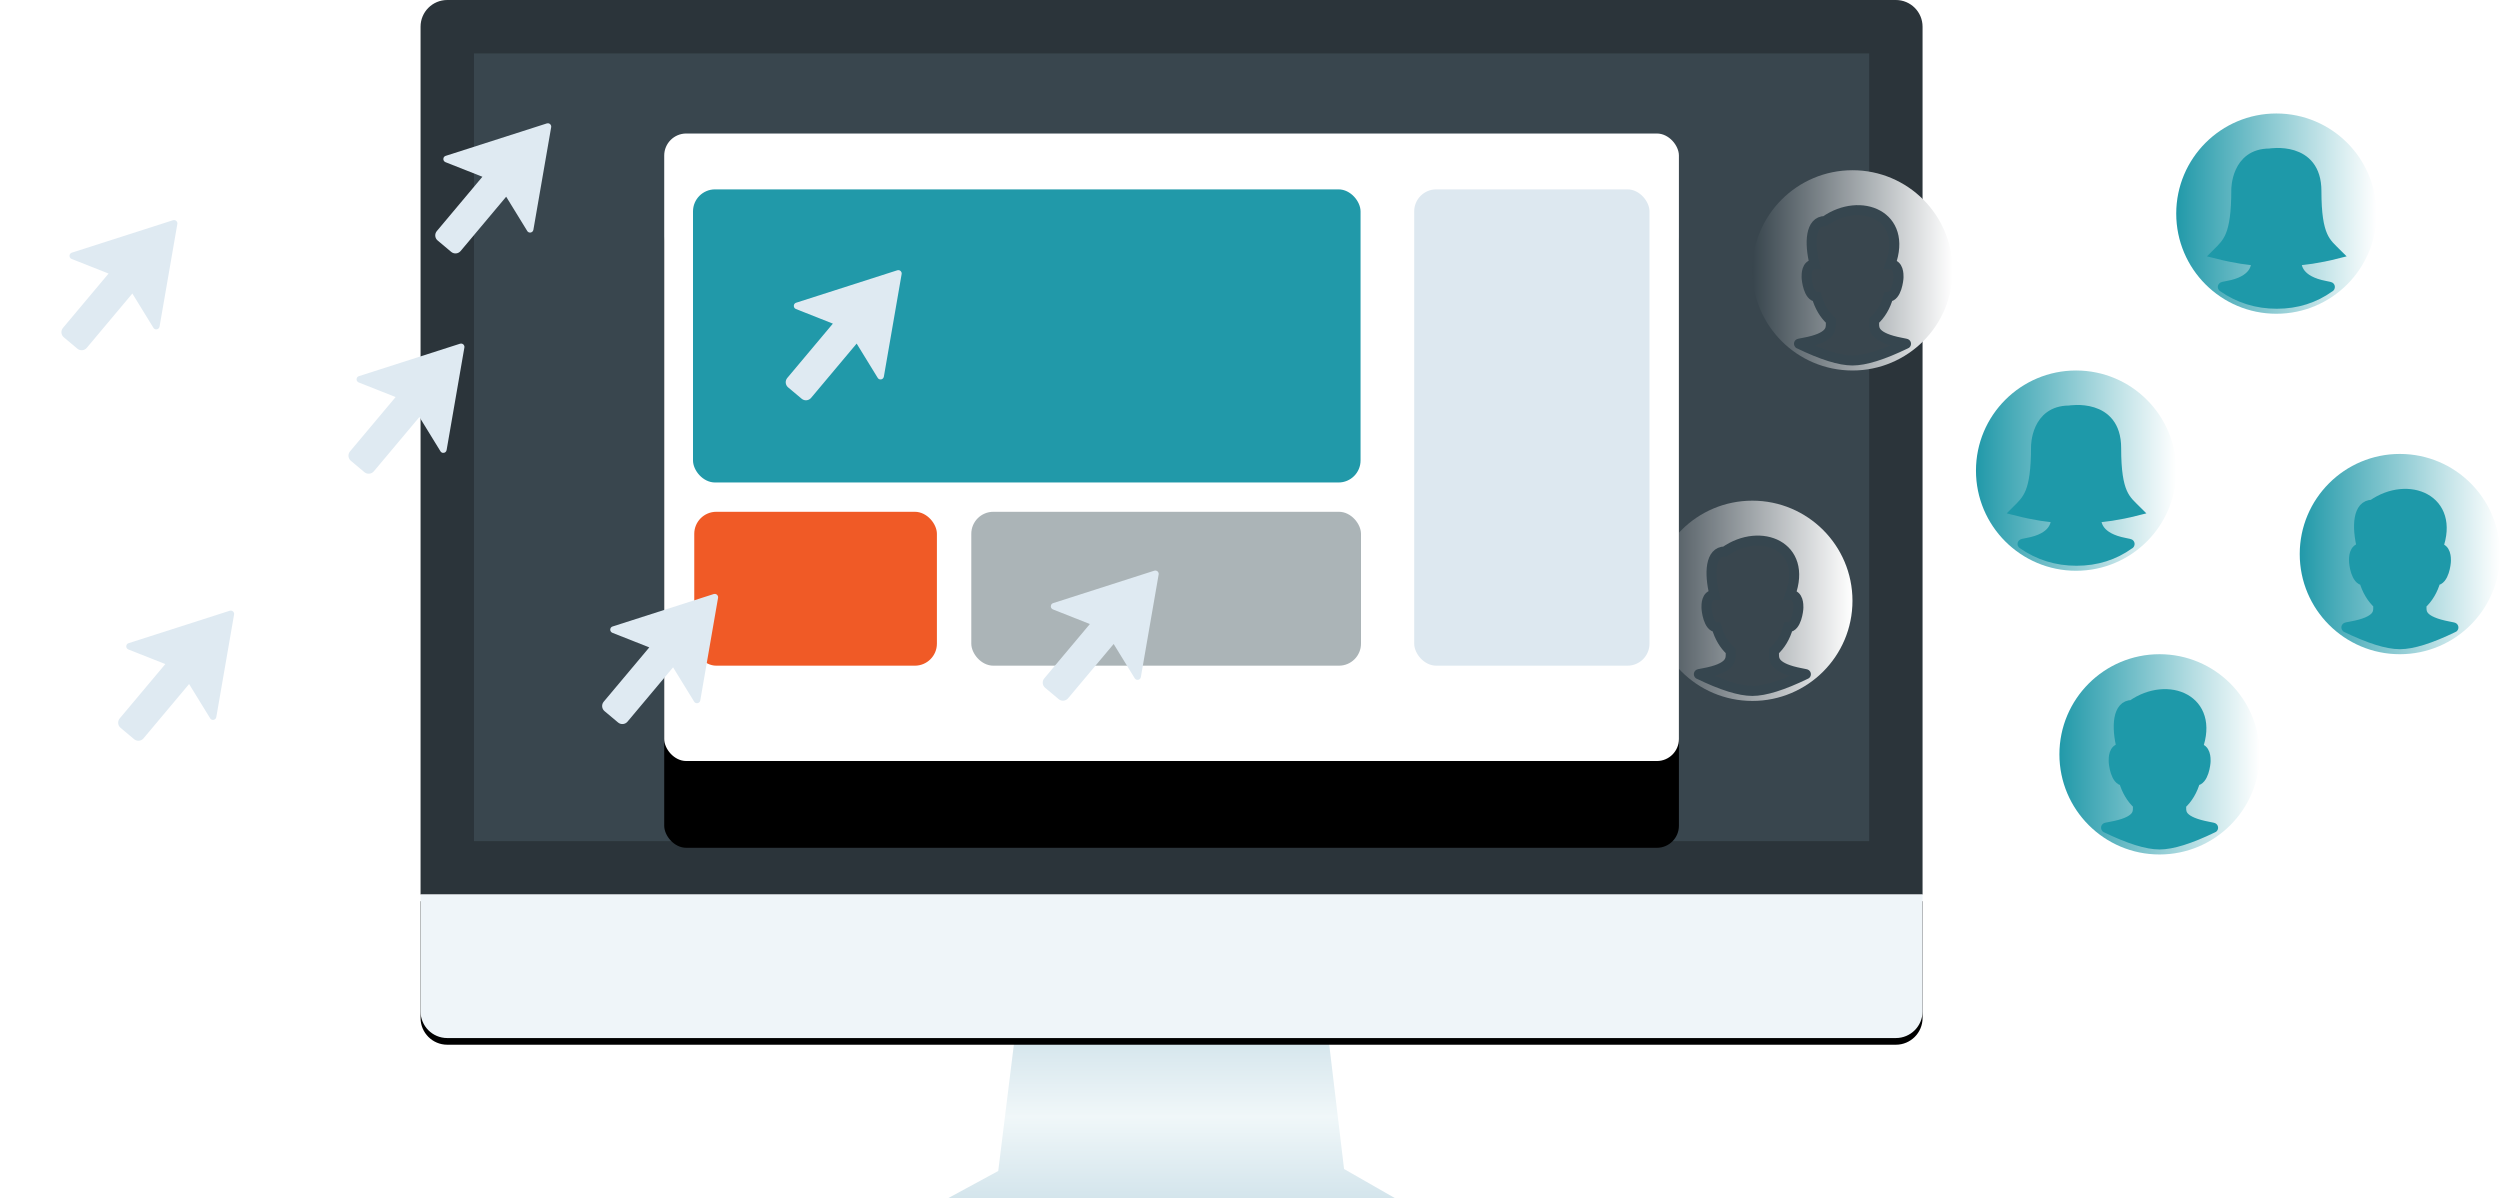 <?xml version="1.0" encoding="UTF-8"?>
<svg width="749px" height="359px" viewBox="0 0 749 359" version="1.1" xmlns="http://www.w3.org/2000/svg" xmlns:xlink="http://www.w3.org/1999/xlink">
    <!-- Generator: Sketch 53.2 (72643) - https://sketchapp.com -->
    <title>lead-gen-hero</title>
    <desc>Created with Sketch.</desc>
    <defs>
        <linearGradient x1="50%" y1="0%" x2="50%" y2="100%" id="linearGradient-1">
            <stop stop-color="#D4E5EC" offset="0%"></stop>
            <stop stop-color="#F0F7F9" offset="49.201%"></stop>
            <stop stop-color="#D4E5EC" offset="100%"></stop>
        </linearGradient>
        <path d="M0,268 L450,268 L450,303 C450,307.418 446.418,311 442,311 L8,311 C3.582,311 5.41083001e-16,307.418 0,303 L0,268 Z" id="path-2"></path>
        <filter x="-0.2%" y="-2.3%" width="100.4%" height="109.3%" filterUnits="objectBoundingBox" id="filter-3">
            <feOffset dx="0" dy="2" in="SourceAlpha" result="shadowOffsetOuter1"></feOffset>
            <feColorMatrix values="0 0 0 0 0   0 0 0 0 0   0 0 0 0 0  0 0 0 0.08 0" type="matrix" in="shadowOffsetOuter1"></feColorMatrix>
        </filter>
        <linearGradient x1="0%" y1="50%" x2="100%" y2="50%" id="linearGradient-4">
            <stop stop-color="#2199A9" offset="0%"></stop>
            <stop stop-color="#FFFFFF" offset="100%"></stop>
        </linearGradient>
        <linearGradient x1="0%" y1="50%" x2="100%" y2="50%" id="linearGradient-5">
            <stop stop-color="#38454D" offset="0%"></stop>
            <stop stop-color="#FFFFFF" offset="100%"></stop>
        </linearGradient>
        <linearGradient x1="100%" y1="50%" x2="-4.928%" y2="50%" id="linearGradient-6">
            <stop stop-color="#FFFFFF" offset="0%"></stop>
            <stop stop-color="#38444C" offset="100%"></stop>
        </linearGradient>
        <rect id="path-7" x="0" y="0" width="304" height="188" rx="6.6"></rect>
        <filter x="-30.4%" y="-35.4%" width="160.9%" height="198.4%" filterUnits="objectBoundingBox" id="filter-8">
            <feOffset dx="0" dy="26" in="SourceAlpha" result="shadowOffsetOuter1"></feOffset>
            <feGaussianBlur stdDeviation="26.5" in="shadowOffsetOuter1" result="shadowBlurOuter1"></feGaussianBlur>
            <feColorMatrix values="0 0 0 0 0   0 0 0 0 0   0 0 0 0 0  0 0 0 0.32 0" type="matrix" in="shadowBlurOuter1"></feColorMatrix>
        </filter>
        <linearGradient x1="0%" y1="0%" x2="100%" y2="0%" id="linearGradient-9">
            <stop stop-color="#2199A9" offset="0%"></stop>
            <stop stop-color="#DFEAF2" offset="100%"></stop>
        </linearGradient>
        <linearGradient x1="0%" y1="0%" x2="100%" y2="0%" id="linearGradient-10">
            <stop stop-color="#2199A9" offset="0%"></stop>
            <stop stop-color="#DFEAF2" offset="100%"></stop>
        </linearGradient>
        <linearGradient x1="0%" y1="0%" x2="100%" y2="0%" id="linearGradient-11">
            <stop stop-color="#2199A9" offset="0%"></stop>
            <stop stop-color="#DFEAF2" offset="100%"></stop>
        </linearGradient>
        <linearGradient x1="0%" y1="0%" x2="100%" y2="0%" id="linearGradient-12">
            <stop stop-color="#36424A" offset="0%"></stop>
            <stop stop-color="#DFEAF2" offset="100%"></stop>
        </linearGradient>
        <linearGradient x1="0%" y1="0%" x2="100%" y2="0%" id="linearGradient-13">
            <stop stop-color="#354148" offset="0%"></stop>
            <stop stop-color="#DFEAF2" offset="100%"></stop>
        </linearGradient>
        <linearGradient x1="0%" y1="0%" x2="100%" y2="0%" id="linearGradient-14">
            <stop stop-color="#37444B" offset="0%"></stop>
            <stop stop-color="#DFEAF2" offset="100%"></stop>
        </linearGradient>
        <linearGradient x1="0%" y1="0%" x2="100%" y2="0%" id="linearGradient-15">
            <stop stop-color="#ACB4B8" offset="0%"></stop>
            <stop stop-color="#DFEAF2" offset="100%"></stop>
        </linearGradient>
        <linearGradient x1="0%" y1="0%" x2="100%" y2="0%" id="linearGradient-16">
            <stop stop-color="#ACB4B8" offset="0%"></stop>
            <stop stop-color="#DFEAF2" offset="100%"></stop>
        </linearGradient>
        <linearGradient x1="0%" y1="0%" x2="100%" y2="0%" id="linearGradient-17">
            <stop stop-color="#ACB4B8" offset="0%"></stop>
            <stop stop-color="#DFEAF2" offset="100%"></stop>
        </linearGradient>
    </defs>
    <g id="page_templates" stroke="none" stroke-width="1" fill="none" fill-rule="evenodd">
        <g id="Service-Lead-Gen-Page" transform="translate(-449, -295)">
            <g id="slim-hero">
                <g id="hero">
                    <g id="lead-gen-hero" transform="translate(450, 295)">
                        <g id="iMac" transform="translate(125, 0)">
                            <polygon id="Base" fill="url(#linearGradient-1)" points="178 311 272 311 276.68 350.233 292 359 158 359 173.072 350.826"></polygon>
                            <path d="M450,8 L450,268 L0,268 L0,8 C-5.41083001e-16,3.582 3.582,8.11624501e-16 8,0 L442,0 C446.418,3.05821289e-14 450,3.582 450,8 Z" id="Outer-Frame" fill="#2B343A"></path>
                            <g id="Bottom">
                                <use fill="black" fill-opacity="1" filter="url(#filter-3)" xlink:href="#path-2"></use>
                                <use fill="#EFF5F9" fill-rule="evenodd" xlink:href="#path-2"></use>
                            </g>
                            <polygon id="Inner-Window" fill="#39464E" points="16 252 434 252 434 16 16 16"></polygon>
                            <g id="Avatar" transform="translate(369, 34)">
                                <g id="Female" transform="translate(97, 77)">
                                    <path d="M60,30 C60,46.568 46.566,60 30,60 C13.43,60 0,46.568 0,30 C0,13.431 13.43,0 30,0 C46.566,0 60,13.431 60,30 Z" id="Stroke-3" fill="url(#linearGradient-4)"></path>
                                    <path d="M14,52 C13.792,51.975 14.263,51.857 15.414,51.648 C23.524,50.178 23.997,45.908 23.997,44.286 L23.997,44 C22.317,44.032 17.608,43.392 12.131,42.001 C15.444,38.689 17.997,36.764 17.997,22.842 C17.997,22.842 17.914,11.998 27.957,11.998 C27.957,11.998 41.997,9.549 41.997,23.217 C41.997,37.139 44.817,38.689 48.129,42.001 C42.588,43.409 37.596,44.033 35.998,44 L35.998,44.287 C35.998,45.909 36.5,50.103 44.586,51.648 C45.729,51.867 46.2,51.984 46,52 C41.378,55.333 36.088,57 30.13,57 C24.171,57 18.795,55.333 14,52 Z" id="Stroke-1" stroke="#1E99A9" stroke-width="3" fill="#1E99A9"></path>
                                </g>
                                <g id="Female-Copy" transform="translate(157, 0)">
                                    <path d="M60,30 C60,46.568 46.566,60 30,60 C13.43,60 0,46.568 0,30 C0,13.431 13.43,0 30,0 C46.566,0 60,13.431 60,30 Z" id="Stroke-3" fill="url(#linearGradient-4)"></path>
                                    <path d="M14,52 C13.792,51.975 14.263,51.857 15.414,51.648 C23.524,50.178 23.997,45.908 23.997,44.286 L23.997,44 C22.317,44.032 17.608,43.392 12.131,42.001 C15.444,38.689 17.997,36.764 17.997,22.842 C17.997,22.842 17.914,11.998 27.957,11.998 C27.957,11.998 41.997,9.549 41.997,23.217 C41.997,37.139 44.817,38.689 48.129,42.001 C42.588,43.409 37.596,44.033 35.998,44 L35.998,44.287 C35.998,45.909 36.5,50.103 44.586,51.648 C45.729,51.867 46.2,51.984 46,52 C41.378,55.333 36.088,57 30.13,57 C24.171,57 18.795,55.333 14,52 Z" id="Stroke-1" stroke="#1E99A9" stroke-width="3" fill="#1E99A9"></path>
                                </g>
                                <g id="Male" transform="translate(30, 17)">
                                    <path d="M60,30 C60,46.568 46.57,60 30,60 C13.434,60 0,46.568 0,30 C0,13.431 13.434,0 30,0 C46.57,0 60,13.431 60,30 Z" id="Stroke-3" fill="url(#linearGradient-5)"></path>
                                    <path d="M46,52 C46.192,52.006 45.721,51.9 44.586,51.682 C36.499,50.138 36.477,47.627 36.477,46.007 L36.477,45.051 C38.413,43.319 39.907,40.831 40.706,37.919 C43.222,37.925 43.797,32.797 43.797,32.028 C43.797,31.261 43.864,28.192 41.364,28.192 C46.739,13.595 32.496,7.739 21.8,15.217 C17.39,15.217 17.035,21.704 18.657,28.192 C16.16,28.192 16.258,31.261 16.258,32.028 C16.258,32.797 16.831,37.925 19.305,37.925 C20.116,40.822 21.598,43.3 23.523,45.029 L23.523,46.007 C23.523,47.627 23.523,50.214 15.414,51.682 C14.271,51.89 13.8,51.996 14,52 C20.888,55.333 26.221,57 29.998,57 C33.776,57 39.11,55.333 46,52 Z" id="Stroke-1" stroke="#36464F" stroke-width="3" fill="#39464E"></path>
                                </g>
                                <g id="Male-Copy-2" transform="translate(194, 102)">
                                    <path d="M60,30 C60,46.568 46.57,60 30,60 C13.434,60 0,46.568 0,30 C0,13.431 13.434,0 30,0 C46.57,0 60,13.431 60,30 Z" id="Stroke-3" fill="url(#linearGradient-4)"></path>
                                    <path d="M46,52 C46.192,52.006 45.721,51.9 44.586,51.682 C36.499,50.138 36.477,47.627 36.477,46.007 L36.477,45.051 C38.413,43.319 39.907,40.831 40.706,37.919 C43.222,37.925 43.797,32.797 43.797,32.028 C43.797,31.261 43.864,28.192 41.364,28.192 C46.739,13.595 32.496,7.739 21.8,15.217 C17.39,15.217 17.035,21.704 18.657,28.192 C16.16,28.192 16.258,31.261 16.258,32.028 C16.258,32.797 16.831,37.925 19.305,37.925 C20.116,40.822 21.598,43.3 23.523,45.029 L23.523,46.007 C23.523,47.627 23.523,50.214 15.414,51.682 C14.271,51.89 13.8,51.996 14,52 C20.888,55.333 26.221,57 29.998,57 C33.776,57 39.11,55.333 46,52 Z" id="Stroke-1" stroke="#1E99A9" stroke-width="3" fill="#1E99A9"></path>
                                </g>
                                <g id="Male-Copy-3" transform="translate(122, 162)">
                                    <path d="M60,30 C60,46.568 46.57,60 30,60 C13.434,60 0,46.568 0,30 C0,13.431 13.434,0 30,0 C46.57,0 60,13.431 60,30 Z" id="Stroke-3" fill="url(#linearGradient-4)"></path>
                                    <path d="M46,52 C46.192,52.006 45.721,51.9 44.586,51.682 C36.499,50.138 36.477,47.627 36.477,46.007 L36.477,45.051 C38.413,43.319 39.907,40.831 40.706,37.919 C43.222,37.925 43.797,32.797 43.797,32.028 C43.797,31.261 43.864,28.192 41.364,28.192 C46.739,13.595 32.496,7.739 21.8,15.217 C17.39,15.217 17.035,21.704 18.657,28.192 C16.16,28.192 16.258,31.261 16.258,32.028 C16.258,32.797 16.831,37.925 19.305,37.925 C20.116,40.822 21.598,43.3 23.523,45.029 L23.523,46.007 C23.523,47.627 23.523,50.214 15.414,51.682 C14.271,51.89 13.8,51.996 14,52 C20.888,55.333 26.221,57 29.998,57 C33.776,57 39.11,55.333 46,52 Z" id="Stroke-1" stroke="#1E99A9" stroke-width="3" fill="#1E99A9"></path>
                                </g>
                                <g id="Male-Copy" transform="translate(0, 116)">
                                    <path d="M60,30 C60,46.568 46.57,60 30,60 C13.434,60 0,46.568 0,30 C0,13.431 13.434,0 30,0 C46.57,0 60,13.431 60,30 Z" id="Stroke-3" fill="url(#linearGradient-6)"></path>
                                    <path d="M46,52 C46.192,52.006 45.721,51.9 44.586,51.682 C36.499,50.138 36.477,47.627 36.477,46.007 L36.477,45.051 C38.413,43.319 39.907,40.831 40.706,37.919 C43.222,37.925 43.797,32.797 43.797,32.028 C43.797,31.261 43.864,28.192 41.364,28.192 C46.739,13.595 32.496,7.739 21.8,15.217 C17.39,15.217 17.035,21.704 18.657,28.192 C16.16,28.192 16.258,31.261 16.258,32.028 C16.258,32.797 16.831,37.925 19.305,37.925 C20.116,40.822 21.598,43.3 23.523,45.029 L23.523,46.007 C23.523,47.627 23.523,50.214 15.414,51.682 C14.271,51.89 13.8,51.996 14,52 C20.888,55.333 26.221,57 29.998,57 C33.776,57 39.11,55.333 46,52 Z" id="Stroke-1" stroke="#36464F" stroke-width="3" fill="#39464E"></path>
                                </g>
                            </g>
                            <g id="website" transform="translate(73, 40)" fill-rule="nonzero">
                                <g id="Rectangle">
                                    <use fill="black" fill-opacity="1" filter="url(#filter-8)" xlink:href="#path-7"></use>
                                    <use fill="#FFFFFF" xlink:href="#path-7"></use>
                                </g>
                                <rect id="Rectangle" fill="#2199A9" x="8.623" y="16.736" width="200" height="87.816" rx="6.6"></rect>
                                <rect id="Rectangle" fill="#F05A26" x="9" y="113.333" width="72.696" height="46.103" rx="6.6"></rect>
                                <rect id="Rectangle" fill-opacity="0.4" fill="#2F444D" x="92" y="113.333" width="116.754" height="46.103" rx="6.6"></rect>
                                <rect id="Rectangle" fill="#DDE8F0" x="224.696" y="16.736" width="70.493" height="142.701" rx="6.6"></rect>
                            </g>
                        </g>
                        <g id="pointer-copy-6" transform="translate(0, 56)">
                            <path d="M51.27,10.76 L32,10.76" id="Path" stroke="url(#linearGradient-9)" stroke-width="2" stroke-linecap="round"></path>
                            <path d="M26.27,18.76 L12,18.76" id="Path-Copy" stroke="url(#linearGradient-10)" stroke-width="2" stroke-linecap="round"></path>
                            <path d="M29.27,29.76 L0.601,29.76" id="Path-Copy-2" stroke="url(#linearGradient-11)" stroke-width="2" stroke-linecap="round"></path>
                            <path d="M19.547,32.959 L30.986,29.146 L30.986,50.396 C30.986,51.501 31.882,52.396 32.986,52.396 L38.287,52.396 C39.391,52.396 40.287,51.501 40.287,50.396 L40.287,29.146 L51.583,32.911 C52.107,33.086 52.674,32.803 52.848,32.279 C52.943,31.995 52.905,31.683 52.746,31.43 L35.765,4.486 C35.471,4.019 34.853,3.879 34.386,4.173 C34.249,4.259 34.136,4.377 34.055,4.517 L18.366,31.508 C18.088,31.985 18.251,32.597 18.728,32.875 C18.976,33.019 19.274,33.05 19.547,32.959 Z" id="Path-4" fill="#DFEAF2" transform="translate(35.49, 28.698) scale(-1, 1) rotate(-40) translate(-35.49, -28.698) "></path>
                        </g>
                        <g id="pointer-copy-7" transform="translate(86, 93)">
                            <path d="M51.27,10.76 L32,10.76" id="Path" stroke="url(#linearGradient-9)" stroke-width="2" stroke-linecap="round"></path>
                            <path d="M26.27,18.76 L12,18.76" id="Path-Copy" stroke="url(#linearGradient-10)" stroke-width="2" stroke-linecap="round"></path>
                            <path d="M29.27,29.76 L0.601,29.76" id="Path-Copy-2" stroke="url(#linearGradient-11)" stroke-width="2" stroke-linecap="round"></path>
                            <path d="M19.547,32.959 L30.986,29.146 L30.986,50.396 C30.986,51.501 31.882,52.396 32.986,52.396 L38.287,52.396 C39.391,52.396 40.287,51.501 40.287,50.396 L40.287,29.146 L51.583,32.911 C52.107,33.086 52.674,32.803 52.848,32.279 C52.943,31.995 52.905,31.683 52.746,31.43 L35.765,4.486 C35.471,4.019 34.853,3.879 34.386,4.173 C34.249,4.259 34.136,4.377 34.055,4.517 L18.366,31.508 C18.088,31.985 18.251,32.597 18.728,32.875 C18.976,33.019 19.274,33.05 19.547,32.959 Z" id="Path-4" fill="#DFEAF2" transform="translate(35.49, 28.698) scale(-1, 1) rotate(-40) translate(-35.49, -28.698) "></path>
                        </g>
                        <g id="pointer-copy-8" transform="translate(17, 173)">
                            <path d="M51.27,10.76 L32,10.76" id="Path" stroke="url(#linearGradient-9)" stroke-width="2" stroke-linecap="round"></path>
                            <path d="M26.27,18.76 L12,18.76" id="Path-Copy" stroke="url(#linearGradient-10)" stroke-width="2" stroke-linecap="round"></path>
                            <path d="M29.27,29.76 L0.601,29.76" id="Path-Copy-2" stroke="url(#linearGradient-11)" stroke-width="2" stroke-linecap="round"></path>
                            <path d="M19.547,32.959 L30.986,29.146 L30.986,50.396 C30.986,51.501 31.882,52.396 32.986,52.396 L38.287,52.396 C39.391,52.396 40.287,51.501 40.287,50.396 L40.287,29.146 L51.583,32.911 C52.107,33.086 52.674,32.803 52.848,32.279 C52.943,31.995 52.905,31.683 52.746,31.43 L35.765,4.486 C35.471,4.019 34.853,3.879 34.386,4.173 C34.249,4.259 34.136,4.377 34.055,4.517 L18.366,31.508 C18.088,31.985 18.251,32.597 18.728,32.875 C18.976,33.019 19.274,33.05 19.547,32.959 Z" id="Path-4" fill="#DFEAF2" transform="translate(35.49, 28.698) scale(-1, 1) rotate(-40) translate(-35.49, -28.698) "></path>
                        </g>
                        <g id="pointer-copy-9" transform="translate(162, 168)">
                            <path d="M51.27,10.76 L32,10.76" id="Path" stroke="url(#linearGradient-12)" stroke-width="2" stroke-linecap="round"></path>
                            <path d="M26.27,18.76 L12,18.76" id="Path-Copy" stroke="url(#linearGradient-13)" stroke-width="2" stroke-linecap="round"></path>
                            <path d="M29.27,29.76 L0.601,29.76" id="Path-Copy-2" stroke="url(#linearGradient-14)" stroke-width="2" stroke-linecap="round"></path>
                            <path d="M19.547,32.959 L30.986,29.146 L30.986,50.396 C30.986,51.501 31.882,52.396 32.986,52.396 L38.287,52.396 C39.391,52.396 40.287,51.501 40.287,50.396 L40.287,29.146 L51.583,32.911 C52.107,33.086 52.674,32.803 52.848,32.279 C52.943,31.995 52.905,31.683 52.746,31.43 L35.765,4.486 C35.471,4.019 34.853,3.879 34.386,4.173 C34.249,4.259 34.136,4.377 34.055,4.517 L18.366,31.508 C18.088,31.985 18.251,32.597 18.728,32.875 C18.976,33.019 19.274,33.05 19.547,32.959 Z" id="Path-4" fill="#DFEAF2" transform="translate(35.49, 28.698) scale(-1, 1) rotate(-40) translate(-35.49, -28.698) "></path>
                        </g>
                        <g id="pointer-copy-10" transform="translate(217, 71)">
                            <path d="M51.27,10.76 L32,10.76" id="Path" stroke="url(#linearGradient-9)" stroke-width="2" stroke-linecap="round"></path>
                            <path d="M26.27,18.76 L12,18.76" id="Path-Copy" stroke="url(#linearGradient-10)" stroke-width="2" stroke-linecap="round"></path>
                            <path d="M29.27,29.76 L0.601,29.76" id="Path-Copy-2" stroke="url(#linearGradient-11)" stroke-width="2" stroke-linecap="round"></path>
                            <path d="M19.547,32.959 L30.986,29.146 L30.986,50.396 C30.986,51.501 31.882,52.396 32.986,52.396 L38.287,52.396 C39.391,52.396 40.287,51.501 40.287,50.396 L40.287,29.146 L51.583,32.911 C52.107,33.086 52.674,32.803 52.848,32.279 C52.943,31.995 52.905,31.683 52.746,31.43 L35.765,4.486 C35.471,4.019 34.853,3.879 34.386,4.173 C34.249,4.259 34.136,4.377 34.055,4.517 L18.366,31.508 C18.088,31.985 18.251,32.597 18.728,32.875 C18.976,33.019 19.274,33.05 19.547,32.959 Z" id="Path-4" fill="#DFEAF2" transform="translate(35.49, 28.698) scale(-1, 1) rotate(-40) translate(-35.49, -28.698) "></path>
                        </g>
                        <g id="pointer-copy-12" transform="translate(112, 27)">
                            <path d="M51.27,10.76 L32,10.76" id="Path" stroke="url(#linearGradient-9)" stroke-width="2" stroke-linecap="round"></path>
                            <path d="M26.27,18.76 L12,18.76" id="Path-Copy" stroke="url(#linearGradient-10)" stroke-width="2" stroke-linecap="round"></path>
                            <path d="M29.27,29.76 L0.601,29.76" id="Path-Copy-2" stroke="url(#linearGradient-11)" stroke-width="2" stroke-linecap="round"></path>
                            <path d="M19.547,32.959 L30.986,29.146 L30.986,50.396 C30.986,51.501 31.882,52.396 32.986,52.396 L38.287,52.396 C39.391,52.396 40.287,51.501 40.287,50.396 L40.287,29.146 L51.583,32.911 C52.107,33.086 52.674,32.803 52.848,32.279 C52.943,31.995 52.905,31.683 52.746,31.43 L35.765,4.486 C35.471,4.019 34.853,3.879 34.386,4.173 C34.249,4.259 34.136,4.377 34.055,4.517 L18.366,31.508 C18.088,31.985 18.251,32.597 18.728,32.875 C18.976,33.019 19.274,33.05 19.547,32.959 Z" id="Path-4" fill="#DFEAF2" transform="translate(35.49, 28.698) scale(-1, 1) rotate(-40) translate(-35.49, -28.698) "></path>
                        </g>
                        <g id="pointer-copy-11" transform="translate(294, 161)">
                            <path d="M51.27,10.76 L32,10.76" id="Path" stroke="url(#linearGradient-15)" stroke-width="2" stroke-linecap="round"></path>
                            <path d="M26.27,18.76 L12,18.76" id="Path-Copy" stroke="url(#linearGradient-16)" stroke-width="2" stroke-linecap="round"></path>
                            <path d="M29.27,29.76 L0.601,29.76" id="Path-Copy-2" stroke="url(#linearGradient-17)" stroke-width="2" stroke-linecap="round"></path>
                            <path d="M19.547,32.959 L30.986,29.146 L30.986,50.396 C30.986,51.501 31.882,52.396 32.986,52.396 L38.287,52.396 C39.391,52.396 40.287,51.501 40.287,50.396 L40.287,29.146 L51.583,32.911 C52.107,33.086 52.674,32.803 52.848,32.279 C52.943,31.995 52.905,31.683 52.746,31.43 L35.765,4.486 C35.471,4.019 34.853,3.879 34.386,4.173 C34.249,4.259 34.136,4.377 34.055,4.517 L18.366,31.508 C18.088,31.985 18.251,32.597 18.728,32.875 C18.976,33.019 19.274,33.05 19.547,32.959 Z" id="Path-4" fill="#DFEAF2" transform="translate(35.49, 28.698) scale(-1, 1) rotate(-40) translate(-35.49, -28.698) "></path>
                        </g>
                    </g>
                </g>
            </g>
        </g>
    </g>
</svg>